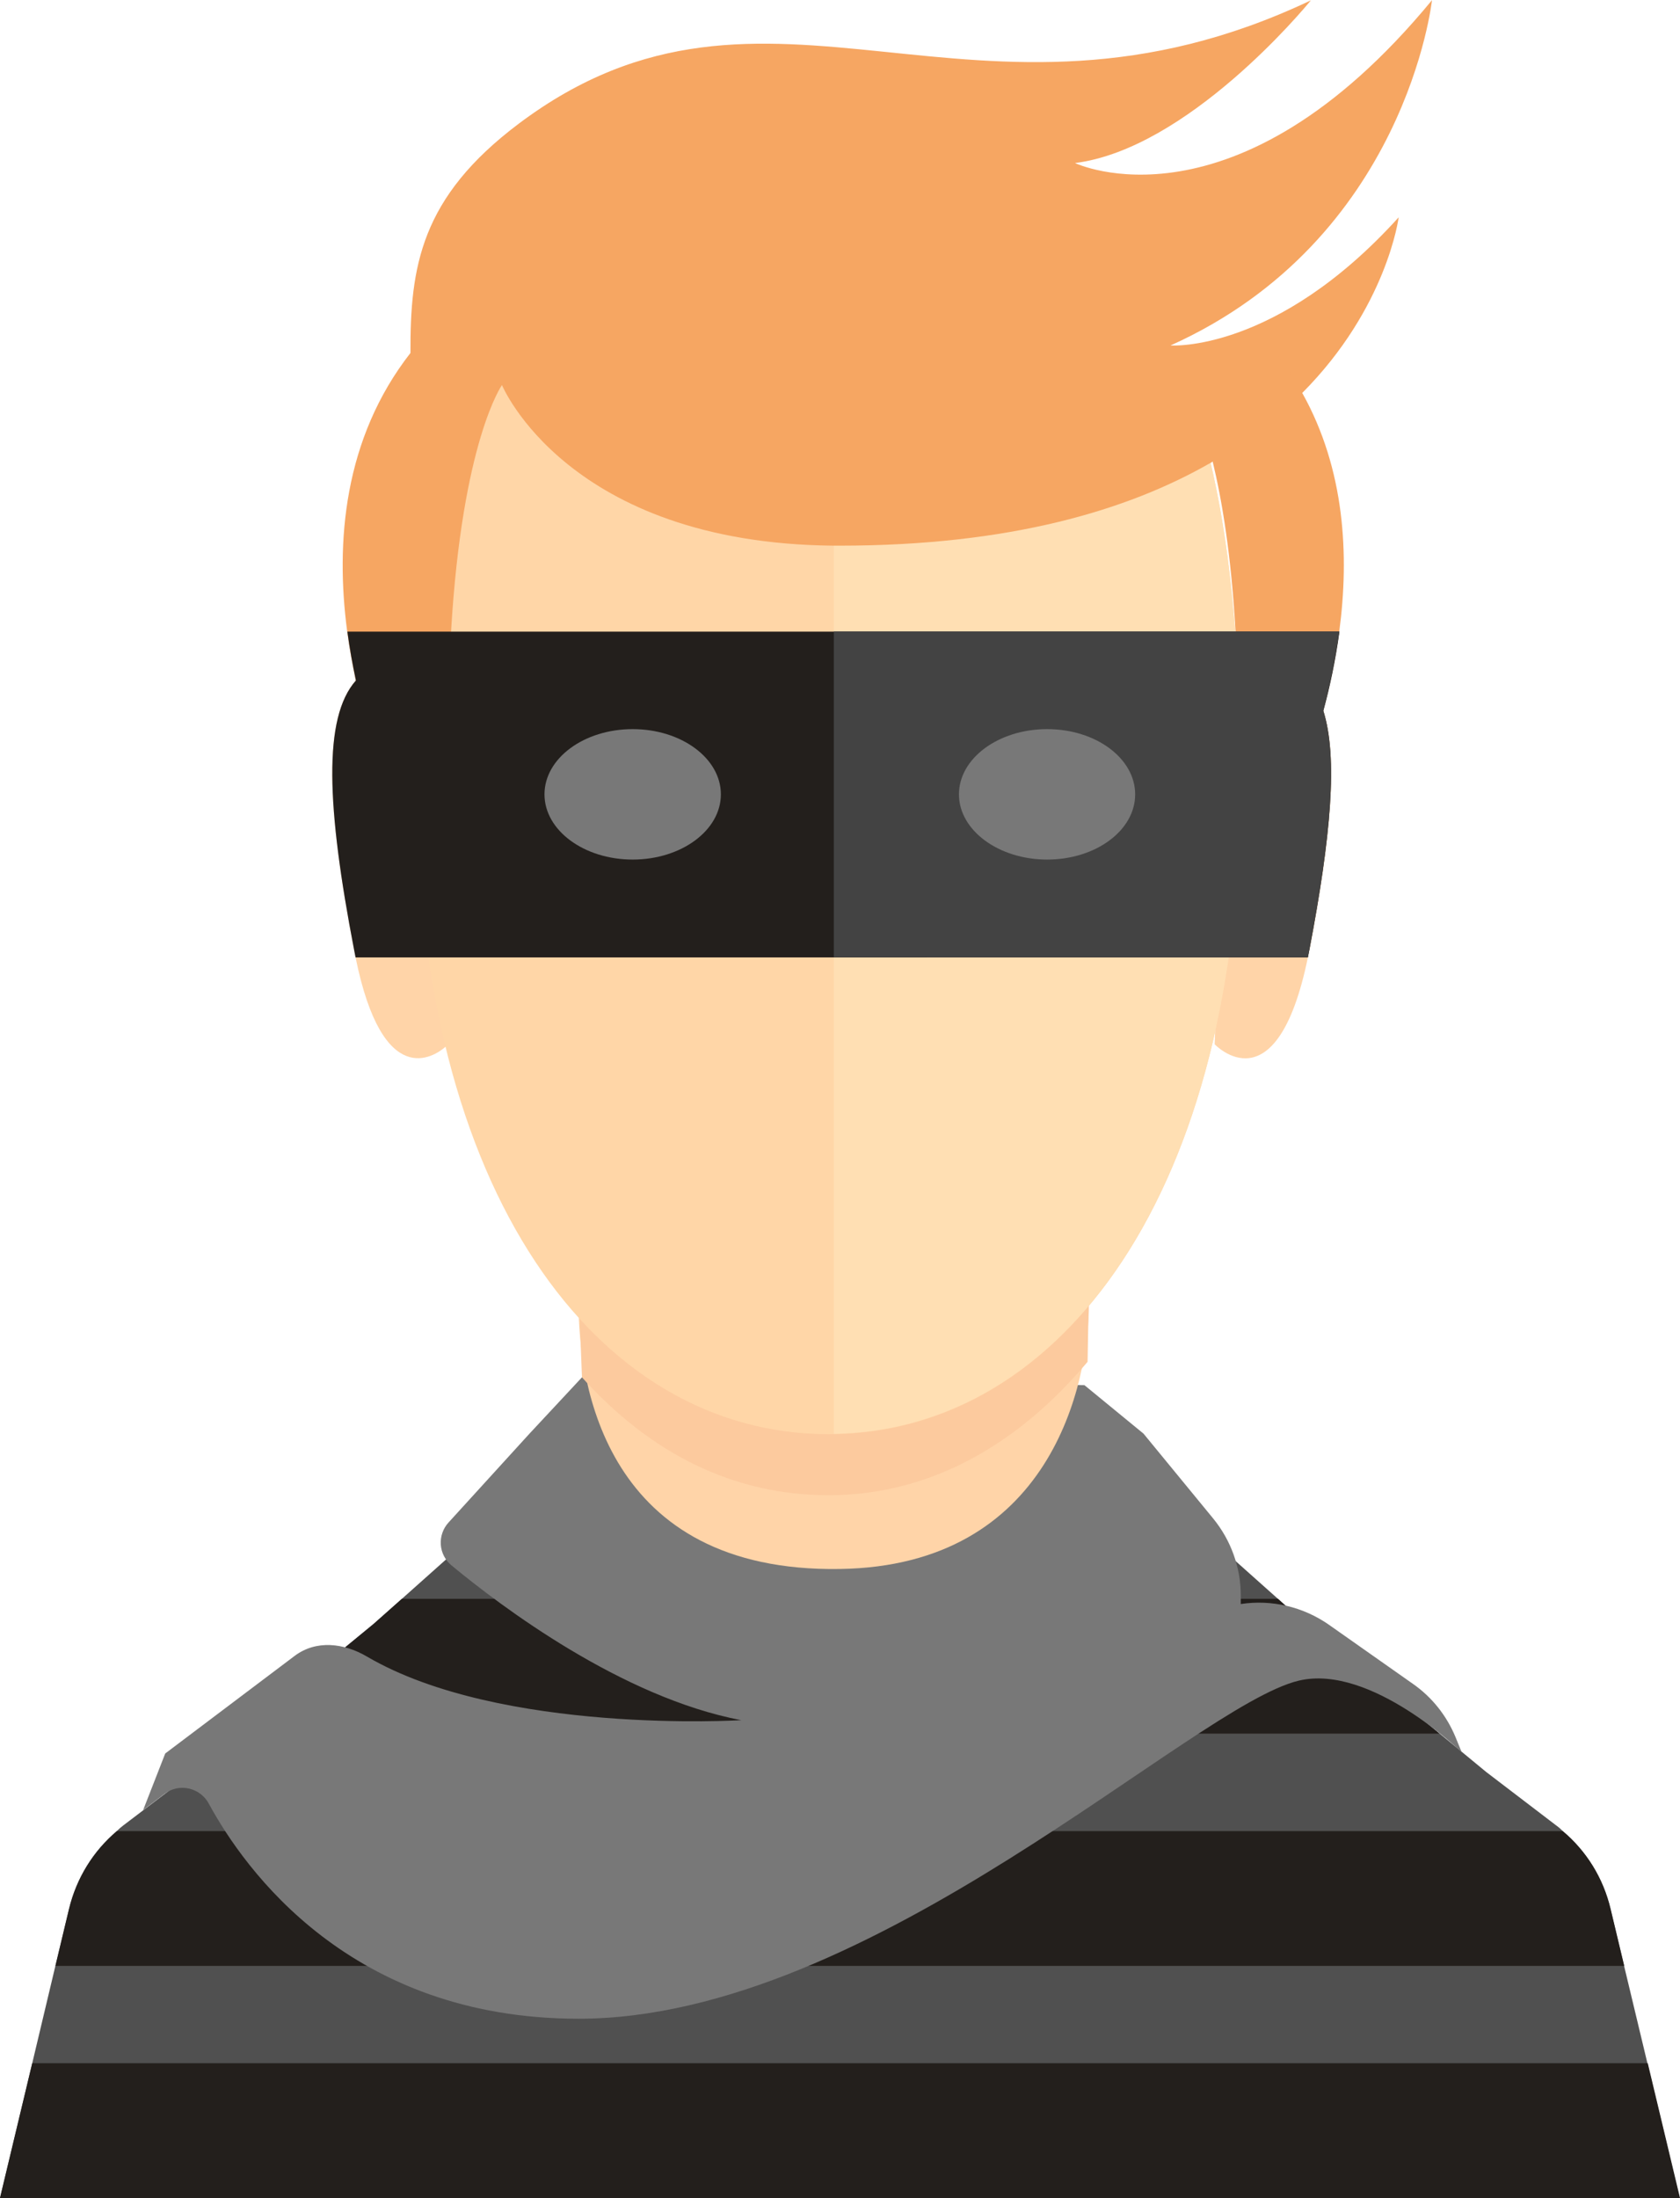 <?xml version="1.0" encoding="UTF-8"?>
<svg id="Layer_2" data-name="Layer 2" xmlns="http://www.w3.org/2000/svg" viewBox="0 0 96.39 126.04">
  <defs>
    <style>
      .cls-1 {
        fill: #231f1c;
      }

      .cls-1, .cls-2, .cls-3, .cls-4, .cls-5, .cls-6, .cls-7, .cls-8, .cls-9 {
        stroke-width: 0px;
      }

      .cls-2 {
        fill: #787878;
      }

      .cls-3 {
        fill: #ffd4a8;
      }

      .cls-4 {
        fill: #505050;
      }

      .cls-5 {
        fill: #ffdfb3;
      }

      .cls-6 {
        fill: #fcca9e;
      }

      .cls-7 {
        fill: #434343;
      }

      .cls-8 {
        fill: #f6a662;
      }

      .cls-9 {
        fill: #ffd6a7;
      }
    </style>
  </defs>
  <path class="cls-4" d="M96.39,126.04H0l1.85-7.73,1.33-5.59.78-3.26c.43-1.77,1.38-3.31,2.75-4.47.12-.12.24-.22.37-.32l4.03-3.06,2.68-2.21,7.64-6.28,1.63-1.44,2.67-2.38h44.92l2.67,2.38,1.61,1.44,7.66,6.28,2.68,2.21,4.01,3.06c.14.1.26.2.37.32,1.37,1.15,2.33,2.7,2.75,4.47l.78,3.26,1.34,5.59,1.85,7.73Z"/>
  <g>
    <polygon class="cls-1" points="96.39 126.04 0 126.04 1.85 118.31 94.54 118.31 96.39 126.04"/>
    <path class="cls-1" d="M93.19,112.73H3.18l.78-3.26c.43-1.77,1.38-3.31,2.75-4.47h82.95c1.37,1.15,2.33,2.7,2.75,4.47l.78,3.26Z"/>
    <polygon class="cls-1" points="82.59 99.41 13.79 99.41 21.43 93.13 23.06 91.68 73.32 91.68 74.93 93.13 82.59 99.41"/>
  </g>
  <path class="cls-3" d="M25.73,59.87s-.05.05-.15.14c-.68.6-3.62,2.56-5.18-5.11-.03-.14-.05-.27-.08-.41-1.58-8.22-1.8-13.33.1-15.47.41-.44.88-.75,1.46-.94,1.09-.36,1.78-.08,2.21.29.44.37.59.83.59.83l.44,8.78.36,6.91.25,4.98Z"/>
  <path class="cls-2" d="M33.39,78.98l-3.03,3.25-4.63,5.08c-.31.34-.47.8-.44,1.26.03.46.25.89.61,1.19,2.85,2.36,9.78,7.58,16.63,8.88,0,0-13.8.85-21.48-3.65-1.33-.78-2.91-.96-4.14-.04l-7.43,5.6-1.27,3.25,1.24-.94c.39-.3.9-.41,1.39-.3.48.11.9.42,1.13.85,2.07,3.81,8.15,12.35,21.23,12.35,16.84,0,35.21-17.95,41.33-19.39,4.14-.97,9.34,4.12,9.34,4.12l-.36-.88c-.51-1.23-1.35-2.29-2.44-3.05l-4.82-3.39c-1.47-1.03-3.29-1.46-5.06-1.19v-.48c0-1.61-.56-3.17-1.58-4.42l-4-4.87-3.39-2.78-28.82-.47Z"/>
  <path class="cls-3" d="M33.19,72.14v2.55c0,4.69,1.55,15.49,15,15.28,12.09-.18,14.29-10.6,14.29-15.28v-3.23l-29.3.67Z"/>
  <path class="cls-6" d="M33.39,78.98c3.94,4.37,8.68,6.76,14.16,6.76,5.75,0,10.82-2.85,14.85-7.65l.09-4.93-29.3.67.2,5.14Z"/>
  <path class="cls-9" d="M47.54,82.24c13.38,0,23.64-14.01,23.64-37.22,0-28.94-8.49-35.67-23.64-35.67s-23.64,6.72-23.64,35.67c0,23.21,10.26,37.22,23.64,37.22Z"/>
  <path class="cls-3" d="M75.12,54.49c-.03.14-.05.27-.08.41-1.8,8.75-5.35,4.98-5.35,4.98l.03-.75.22-4.23.82-15.69s.07-.2.24-.44c0-.02.02-.03.04-.05.36-.49,1.1-1.1,2.51-.63,1.17.39,1.94,1.27,2.38,2.67.85,2.68.44,7.23-.8,13.74Z"/>
  <path class="cls-5" d="M47.84,9.35v72.87c13.23-.21,23.34-14.17,23.34-37.21,0-28.75-8.39-35.57-23.34-35.66Z"/>
  <g>
    <path class="cls-8" d="M80.25,12.45s-.65,5.18-5.54,10.09c-1.36,1.37-3.06,2.73-5.15,3.94-.03.03-.08.05-.12.07-4.74,2.72-11.53,4.74-21.26,4.74h-.36c-15.27-.14-19.02-9.21-19.02-9.21,0,0-2.28,3.21-2.92,14.13-.2,3.21-.24,7.1-.05,11.77h-2.28s-2.01-3.79-3.14-8.97c-.19-.9-.36-1.83-.49-2.8-.68-5.13-.2-11.06,3.63-15.97-.02-4.94.58-8.92,6.23-13.16C44.14-3.69,55.83,9.21,75.21.02c-.41.51-7.08,8.51-13.53,9.33,0,0,9.17,4.38,20.48-9.34,0,0-1.48,13.72-15,19.8,0,0,6.04.44,13.09-7.35Z"/>
    <path class="cls-8" d="M76.84,36.21c-.22,1.61-.54,3.14-.92,4.53-1.16,4.26-2.72,7.23-2.72,7.23h-2.27c.15-3.5.15-6.55.07-9.22-.01-.66-.05-1.29-.08-1.9,0-.07,0-.14-.01-.2v-.22c0-.08-.02-.15-.02-.22-.25-4.4-.78-7.54-1.31-9.73-.39-1.54-.76-2.62-1.07-3.31-.32-.76-.55-1.09-.55-1.09l.14-.05,5.11-1.78c.58.75,1.09,1.51,1.51,2.29,2.45,4.38,2.7,9.32,2.12,13.67Z"/>
  </g>
  <path class="cls-1" d="M75.92,40.75c.85,2.68.44,7.23-.8,13.74-.03.14-.05.27-.08.41H20.4c-.03-.14-.05-.27-.08-.41-1.58-8.22-1.8-13.33.1-15.47-.19-.9-.36-1.83-.49-2.8h56.92c-.22,1.61-.54,3.14-.92,4.53Z"/>
  <ellipse class="cls-2" cx="36.3" cy="45.55" rx="5.06" ry="3.74"/>
  <path class="cls-7" d="M47.84,36.21v18.68h27.2c.03-.14.05-.27.08-.41,1.24-6.51,1.65-11.06.8-13.74.37-1.39.69-2.92.92-4.53h-29Z"/>
  <path class="cls-2" d="M65.13,45.55c0,2.07-2.26,3.74-5.05,3.74s-5.06-1.68-5.06-3.74,2.26-3.74,5.06-3.74,5.05,1.68,5.05,3.74Z"/>
</svg>